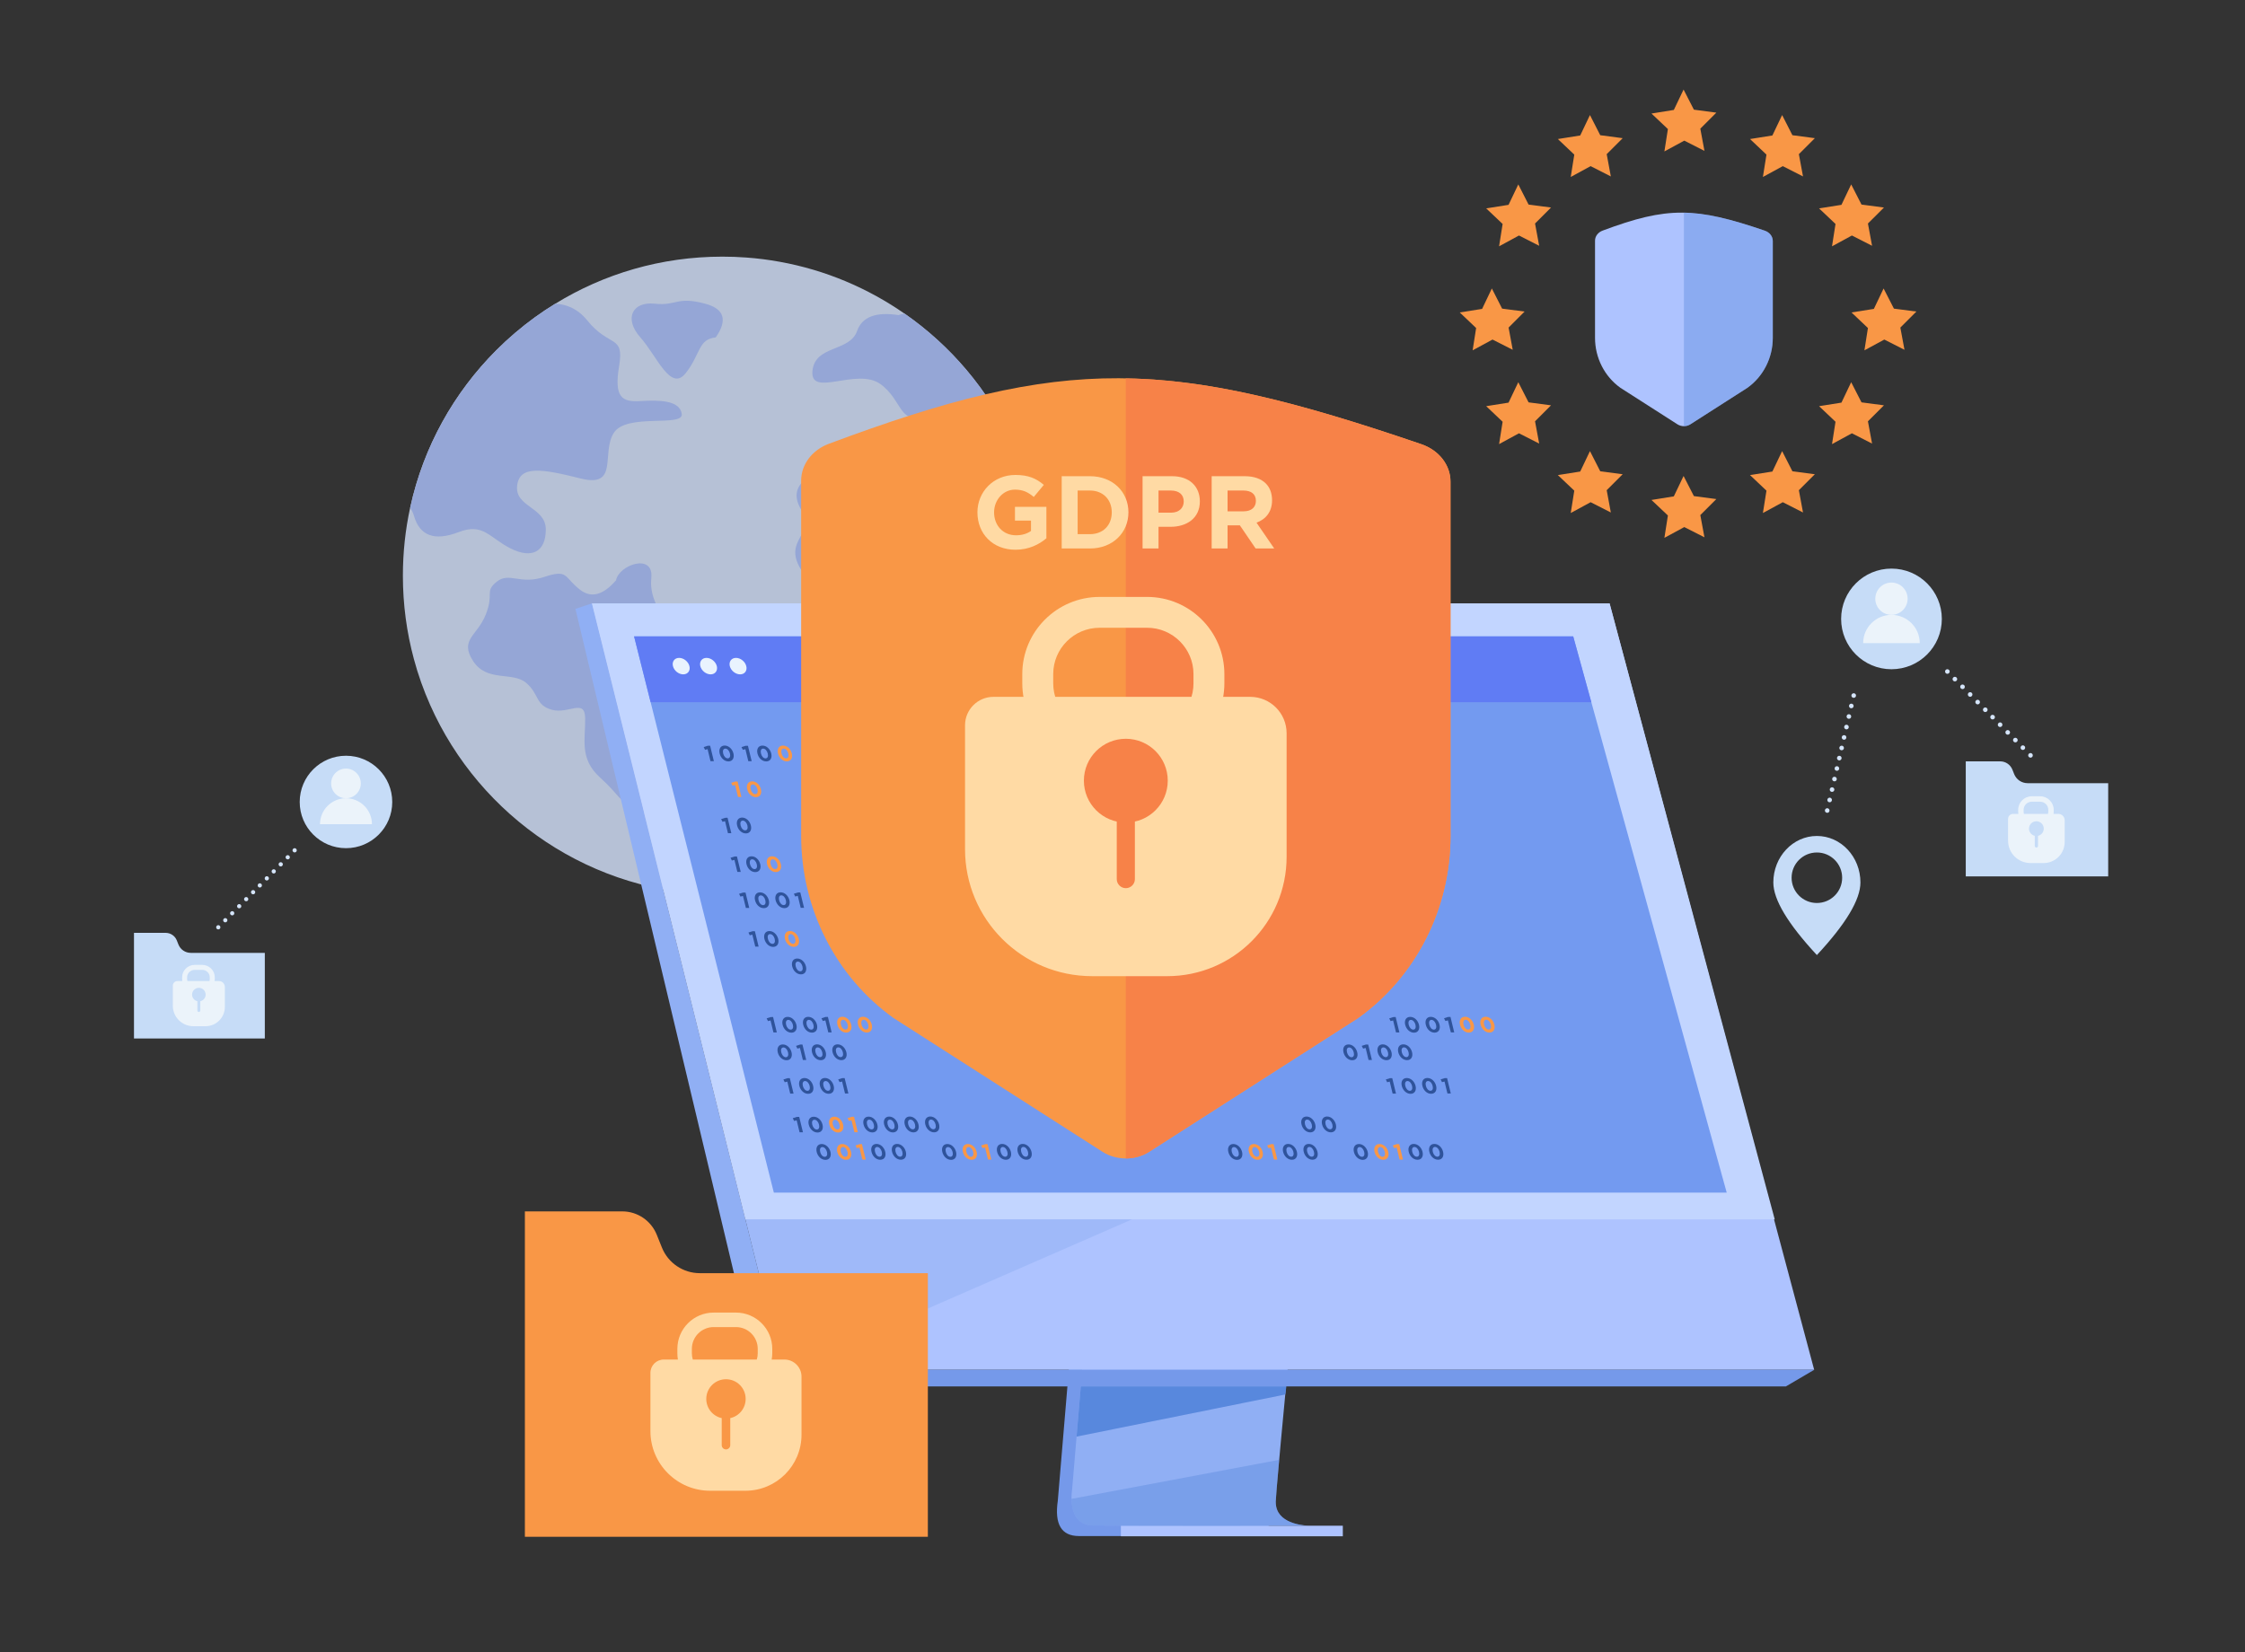 <svg version="1.2" baseProfile="tiny-ps" xmlns="http://www.w3.org/2000/svg" viewBox="0 0 500 368" width="500" height="368">
	<rect x="0" y="0" width="500" height="368" fill="#333333" stroke="none"/>
	<title>11121-ai</title>
	<style>
		tspan { white-space:pre }
		.shp0 { fill: #d7e5ff } 
		.shp1 { fill: #aec3ff } 
		.shp2 { fill: #7599ea } 
		.shp3 { fill: #90aff4 } 
		.shp4 { fill: #5888dd } 
		.shp5 { opacity: 0.4;fill: #5888dd } 
		.shp6 { fill: #c2d5ff } 
		.shp7 { fill: #739af0 } 
		.shp8 { fill: #607cf4 } 
		.shp9 { fill: #e9f3fe } 
		.shp10 { opacity: 0.502;fill: #90aff4 } 
		.shp11 { fill: #f99746 } 
		.shp12 { fill: #f78248 } 
		.shp13 { fill: #ffdaa4 } 
		.shp14 { fill: #d5e5fb } 
		.shp15 { fill: #c6dcf7 } 
		.shp16 { fill: #ebf3fa } 
		.shp17 { fill: #2f539b } 
	</style>
	<g id="‘лой_1">
		<g id="&lt;Group&gt;">
			<g id="&lt;Group&gt;" style="opacity: 0.8">
				<path id="&lt;Path&gt;" class="shp0" d="M232.02 128.25C232.02 132.62 231.62 136.9 230.87 141.05C229.05 151.03 225.15 160.27 219.64 168.33C206.83 187.05 185.28 199.33 160.87 199.33C131.83 199.33 106.86 181.95 95.8 157.03C94.34 153.74 93.12 150.33 92.18 146.81C90.58 140.89 89.73 134.67 89.73 128.25C89.73 123.06 90.28 118 91.34 113.12C91.35 113.07 91.36 113.01 91.38 112.96C94.33 99.48 101.11 87.45 110.52 78.03C113.19 75.36 116.08 72.89 119.14 70.67C120.61 69.61 122.12 68.6 123.66 67.66C134.48 61 147.23 57.17 160.87 57.17C162.68 57.17 164.47 57.23 166.25 57.37C168.75 57.55 171.22 57.87 173.64 58.31C183.85 60.15 193.29 64.18 201.48 69.88L201.49 69.88C206.59 73.43 211.21 77.63 215.21 82.36C217.32 84.85 219.25 87.48 221 90.24C222.09 91.96 223.11 93.73 224.06 95.54C226.32 99.9 228.15 104.53 229.48 109.36C231.13 115.38 232.02 121.71 232.02 128.25Z" />
				<g id="&lt;Group&gt;">
					<path id="&lt;Path&gt;" class="shp1" d="M136.7 96.43C133.86 100.92 137.89 108.72 129.37 106.6C120.85 104.47 115.65 103.52 115.17 108.25C114.7 112.98 121.56 112.98 121.56 117.94C121.56 122.91 118.48 124.55 113.75 122.19C109.02 119.83 107.66 116.4 102.16 118.53C96.66 120.66 93.47 119.24 92.22 114.99C92 114.24 91.7 113.63 91.34 113.12C91.35 113.07 91.36 113.01 91.38 112.96C94.33 99.48 101.11 87.45 110.52 78.03C113.19 75.36 116.08 72.89 119.14 70.67C120.61 69.61 122.12 68.6 123.66 67.66C125.88 67.74 128.53 68.58 130.79 71.37C135.76 77.52 139.07 74.45 137.89 81.54C136.7 88.63 138.6 89.58 142.62 89.34C146.64 89.1 151.37 89.1 151.84 92.18C152.32 95.25 139.54 91.94 136.7 96.43Z" />
					<path id="&lt;Path&gt;" class="shp1" d="M137.2 129.26C134.34 132.58 131.67 133.29 129.2 131.38C125.5 128.52 126.62 126.72 121.2 128.52C115.78 130.32 113.4 127.34 110.62 129.59C107.85 131.85 110.1 132.13 108.18 136.92C106.26 141.7 102.29 142.47 105.36 147.24C108.43 152.01 114.13 149.56 117.14 152.08C120.15 154.61 119.17 157.08 122.92 158.11C126.67 159.14 130.26 155.48 130.33 160.01C130.41 164.54 128.96 168.97 133.62 173.18C138.29 177.39 137.42 178.34 142.21 180.39C147.01 182.45 152.75 180.6 152.02 177.71C151.29 174.83 145.11 174.25 144.98 171C144.86 167.75 148.15 168.02 146.83 163.84C145.51 159.65 149.2 157.4 147.95 154.7C146.71 151.99 139.62 151.07 140.45 148.34C141.27 145.62 147.68 147.93 148.03 142.17C148.38 136.41 144.49 134.36 145.06 128.74C145.64 123.12 137.85 125.81 137.2 129.26Z" />
					<path id="&lt;Path&gt;" class="shp1" d="M232.02 128.25C232.02 132.62 231.62 136.9 230.87 141.05C229.05 151.03 225.15 160.27 219.64 168.33C217.76 168.94 215.84 168.93 213.95 168.17C205.08 164.63 211.64 155.05 215.19 150.27C218.74 145.48 209.69 147.61 203.12 143.17C196.56 138.74 203.83 126.86 197.09 128.81C190.35 130.76 182.19 133.25 178.28 126.69C174.38 120.13 181.83 119.06 178.46 113.57C175.09 108.07 180.41 104.88 187.15 104.35C193.9 103.82 193.01 99.03 201.35 98.32C209.69 97.61 209.51 108.25 218.74 107.54C224.89 107.07 227.83 107.54 227.55 108.96C228.21 108.94 228.86 109.08 229.48 109.36C231.13 115.38 232.02 121.71 232.02 128.25Z" />
					<path id="&lt;Path&gt;" class="shp1" d="M224.06 95.54C216.38 99.27 213.3 89.13 206.74 92.18C200.13 95.25 201.29 89.34 196.09 85.56C190.88 81.78 180.47 88.63 180.94 82.72C181.42 76.81 189.22 78.46 190.88 73.74C191.99 70.59 195.06 69.41 200.11 70.19C200.54 70.03 201 69.92 201.48 69.88C201.48 69.88 201.49 69.88 201.49 69.88C206.59 73.43 211.21 77.63 215.21 82.36C217.32 84.85 219.25 87.48 221 90.24C222.09 91.96 223.11 93.73 224.06 95.54Z" />
					<path id="&lt;Path&gt;" class="shp1" d="M159.41 75.16C162.1 71.29 161.31 68.79 157.05 67.65C150.66 65.94 150.78 68.18 145.81 67.65C140.84 67.12 138.89 70.96 142.62 75.16C146.34 79.35 149.36 87.4 152.73 83.11C156.1 78.82 155.45 75.57 159.41 75.16Z" />
				</g>
			</g>
			<g id="&lt;Group&gt;">
				<path id="&lt;Path&gt;" class="shp2" d="M246.48 204.85L235.59 334.31C234.83 339.54 236.39 342.16 240.29 342.17C246.69 342.18 262.63 342.18 288.1 342.17C283.28 341.08 280.9 339.31 280.96 336.86C281.02 333.97 285.27 289.56 293.69 203.63L246.48 204.85Z" />
				<path id="&lt;Path&gt;" class="shp3" d="M291.69 339.87C289.81 339.88 252.82 339.94 243.46 339.82C239.39 339.77 238.67 336.2 238.64 333.89C238.63 333.15 238.67 332.51 238.76 331.96L239.05 328.59L239.77 320.02L240.41 312.44L241.23 302.71L241.92 294.49L249.66 202.5L296.87 201.28C293.32 237.24 290.29 268.31 287.78 294.49C287.36 298.86 286.96 303.06 286.59 306.97C286.47 308.22 286.36 309.45 286.25 310.64C285.9 314.35 285.58 317.76 285.3 320.78C285.15 322.36 285.02 323.84 284.9 325.19C284.42 330.49 284.14 333.87 284.13 334.51C284.13 334.89 284.16 335.23 284.22 335.56C285 339.68 290.99 339.87 291.69 339.87Z" />
				<path id="&lt;Path&gt;" class="shp1" d="M131.83 134.41L158.38 240.93L162.01 255.52L174.37 305.14L404.05 305.14L358.48 134.41L131.83 134.41Z" />
				<path id="&lt;Path&gt;" class="shp3" d="M131.83 134.41L128.16 135.63L169.48 308.84L174.37 305.14L131.83 134.41Z" />
				<path id="&lt;Path&gt;" class="shp2" d="M169.48 308.84L397.75 308.84L404.05 305.14L174.37 305.14L169.48 308.84Z" />
				<path id="&lt;Path&gt;" class="shp1" d="M249.64 342.22L299.07 342.22L299.07 339.87L249.64 339.87L249.64 342.22Z" />
				<path id="&lt;Path&gt;" class="shp4" d="M286.5 308.84L286.25 310.64L239.77 320.02L240.41 312.44L240.71 308.84L286.5 308.84Z" />
				<path id="&lt;Path&gt;" class="shp5" d="M291.69 339.87C289.81 339.88 252.82 339.94 243.46 339.82C239.39 339.77 238.67 336.2 238.64 333.89L284.9 325.19C284.42 330.49 284.14 333.87 284.13 334.51C284.13 334.89 284.16 335.23 284.22 335.56C285 339.68 290.99 339.87 291.69 339.87Z" />
				<path id="&lt;Path&gt;" class="shp6" d="M131.83 134.41L358.48 134.41L395.26 271.62L166.02 271.62L131.83 134.41Z" />
				<path id="&lt;Path&gt;" class="shp7" d="M384.57 265.67L172.35 265.67L164.77 235.49L161.84 223.81L160.64 219.05L152.85 188.03L152.44 186.42L148.32 170.02L146.48 162.68L144.91 156.43L141.22 141.76L350.38 141.76L354.42 156.43L356.15 162.68L358.17 170.02L371.51 218.35L371.51 218.35L372.64 222.45L373.17 224.35L382.37 257.72L384.57 265.67Z" />
				<path id="&lt;Path&gt;" class="shp8" d="M354.42 156.43L144.91 156.43L141.22 141.76L350.38 141.76L354.42 156.43Z" />
				<g id="&lt;Group&gt;">
					<path id="&lt;Path&gt;" class="shp9" d="M149.88 148.39C149.62 147.37 150.24 146.55 151.25 146.55C152.27 146.55 153.29 147.37 153.55 148.39C153.8 149.4 153.18 150.22 152.17 150.22C151.15 150.22 150.13 149.4 149.88 148.39Z" />
					<path id="&lt;Path&gt;" class="shp9" d="M155.97 148.39C155.72 147.37 156.34 146.55 157.35 146.55C158.37 146.55 159.39 147.37 159.65 148.39C159.9 149.4 159.28 150.22 158.27 150.22C157.25 150.22 156.23 149.4 155.97 148.39Z" />
					<path id="&lt;Path&gt;" class="shp9" d="M162.54 148.39C162.29 147.37 162.91 146.55 163.92 146.55C164.93 146.55 165.96 147.37 166.21 148.39C166.47 149.4 165.85 150.22 164.84 150.22C163.82 150.22 162.79 149.4 162.54 148.39Z" />
				</g>
				<path id="&lt;Path&gt;" class="shp10" d="M252.13 271.62L174.45 305.54L166.02 271.62L252.13 271.62Z" />
			</g>
			<g id="&lt;Group&gt;">
				<g id="&lt;Group&gt;">
					<path id="&lt;Path&gt;" class="shp11" d="M184.59 98.86C180.84 100.26 178.43 103.5 178.43 107.06L178.43 186.2C178.43 202.39 186.12 217.55 199.01 226.78L245.54 256.57C248.63 258.55 252.84 258.55 255.94 256.57L302.47 226.78C315.36 217.55 323.05 202.39 323.05 186.2L323.05 107.27C323.05 103.6 320.49 100.3 316.59 98.96C260.07 79.63 237.41 79.11 184.59 98.86Z" />
					<path id="&lt;Path&gt;" class="shp12" d="M316.59 98.96C289.08 89.55 269.59 84.61 250.74 84.29L250.74 258.06C252.57 258.06 254.38 257.56 255.94 256.57L302.47 226.78C315.36 217.55 323.05 202.39 323.05 186.2L323.05 107.27C323.05 103.6 320.49 100.3 316.59 98.96Z" />
				</g>
				<g id="&lt;Group&gt;">
					<g id="&lt;Group&gt;">
						<path id="&lt;Compound Path&gt;" fill-rule="evenodd" class="shp13" d="M255.48 169.42L244.9 169.42C235.41 169.42 227.68 161.7 227.68 152.22L227.68 150.16C227.68 140.68 235.41 132.97 244.9 132.97L255.48 132.97C264.97 132.97 272.69 140.68 272.69 150.16L272.69 152.22C272.69 161.7 264.97 169.42 255.48 169.42ZM244.9 139.84C239.2 139.84 234.57 144.47 234.57 150.16L234.57 152.22C234.57 157.91 239.2 162.54 244.9 162.54L255.48 162.54C261.18 162.54 265.81 157.91 265.81 152.22L265.81 150.16C265.81 144.47 261.18 139.84 255.48 139.84L244.9 139.84Z" />
					</g>
					<path id="&lt;Path&gt;" class="shp13" d="M259.96 217.45L243.24 217.45C227.6 217.45 214.93 204.79 214.93 189.16L214.93 161.56C214.93 158.07 217.76 155.23 221.26 155.23L278.44 155.23C282.92 155.23 286.55 158.86 286.55 163.34L286.55 190.87C286.55 205.55 274.65 217.45 259.96 217.45Z" />
					<g id="&lt;Group&gt;">
						<path id="&lt;Path&gt;" class="shp12" d="M260.08 173.9C260.08 179.06 255.9 183.23 250.74 183.23C245.58 183.23 241.4 179.06 241.4 173.9C241.4 168.75 245.58 164.57 250.74 164.57C255.9 164.57 260.08 168.75 260.08 173.9Z" />
						<path id="&lt;Path&gt;" class="shp12" d="M250.74 178.26C251.85 178.26 252.76 179.17 252.76 180.28L252.76 195.83C252.76 196.94 251.85 197.85 250.74 197.85C249.63 197.85 248.72 196.94 248.72 195.83L248.72 180.28C248.72 179.17 249.63 178.26 250.74 178.26Z" />
					</g>
				</g>
				<g id="&lt;Group&gt;">
					<path id="&lt;Compound Path&gt;" class="shp13" d="M217.69 114.13C217.69 109.55 221.26 105.8 226.14 105.8C229.04 105.8 230.79 106.58 232.48 108.01L230.24 110.7C229 109.67 227.89 109.07 226.03 109.07C223.45 109.07 221.4 111.35 221.4 114.13C221.4 117.08 223.42 119.24 226.28 119.24C227.57 119.24 228.72 118.92 229.62 118.27L229.62 115.97L226.05 115.97L226.05 112.91L233.05 112.91L233.05 119.91C231.39 121.31 229.11 122.46 226.16 122.46C221.14 122.46 217.69 118.94 217.69 114.13Z" />
					<path id="&lt;Compound Path&gt;" fill-rule="evenodd" class="shp13" d="M236.46 106.08L242.75 106.08C247.82 106.08 251.32 109.55 251.32 114.13C251.32 118.66 247.82 122.18 242.75 122.18L236.46 122.18L236.46 106.08ZM242.75 118.99C245.65 118.99 247.61 117.03 247.61 114.13C247.61 111.28 245.65 109.27 242.75 109.27L240.01 109.27L240.01 118.99L242.75 118.99Z" />
					<path id="&lt;Compound Path&gt;" fill-rule="evenodd" class="shp13" d="M254.47 106.08L261.06 106.08C264.9 106.08 267.23 108.35 267.23 111.69C267.23 115.42 264.33 117.35 260.71 117.35L258.02 117.35L258.02 122.18L254.47 122.18L254.47 106.08ZM260.83 114.2C262.6 114.2 263.64 113.14 263.64 111.71C263.64 110.13 262.53 109.27 260.76 109.27L258.02 109.27L258.02 114.2L260.83 114.2Z" />
					<path id="&lt;Compound Path&gt;" fill-rule="evenodd" class="shp13" d="M269.86 106.08L277.23 106.08C279.28 106.08 280.87 106.65 281.93 107.71C282.82 108.61 283.31 109.87 283.31 111.44C283.31 114.04 281.9 115.67 279.85 116.43L283.79 122.18L279.65 122.18L276.14 117.03L273.4 117.03L273.4 122.18L269.86 122.18L269.86 106.08ZM277 113.9C278.72 113.9 279.71 112.98 279.71 111.58C279.71 110.06 278.66 109.27 276.93 109.27L273.4 109.27L273.4 113.9L277 113.9Z" />
				</g>
			</g>
			<g id="&lt;Group&gt;">
				<g id="&lt;Group&gt;">
					<path id="&lt;Path&gt;" class="shp1" d="M356.93 51.37C355.91 51.75 355.24 52.63 355.24 53.61L355.24 75.27C355.24 79.7 357.35 83.85 360.88 86.38L373.61 94.53C374.46 95.07 375.61 95.07 376.46 94.53L389.19 86.38C392.72 83.85 394.83 79.7 394.83 75.27L394.83 53.67C394.83 52.66 394.12 51.76 393.06 51.39C377.59 46.1 371.39 45.96 356.93 51.37Z" />
					<path id="&lt;Path&gt;" class="shp5" d="M393.06 51.39C385.53 48.82 380.19 47.47 375.04 47.38L375.04 94.94C375.54 94.94 376.03 94.8 376.46 94.53L389.19 86.38C392.72 83.85 394.83 79.7 394.83 75.27L394.83 53.67C394.83 52.66 394.12 51.76 393.06 51.39Z" />
				</g>
				<g id="&lt;Group&gt;">
					<path id="&lt;Path&gt;" class="shp11" d="M377.26 24.43L382.26 25.09L378.69 28.66L379.61 33.61L375.12 31.33L370.69 33.73L371.47 28.75L367.81 25.29L372.79 24.49L374.96 19.95L377.26 24.43Z" />
					<path id="&lt;Path&gt;" class="shp11" d="M377.26 110.51L382.26 111.17L378.69 114.74L379.61 119.69L375.12 117.41L370.69 119.81L371.47 114.83L367.81 111.37L372.79 110.57L374.96 106.03L377.26 110.51Z" />
					<path id="&lt;Path&gt;" class="shp11" d="M340.44 45.57L345.44 46.23L341.88 49.79L342.8 54.75L338.3 52.46L333.87 54.87L334.66 49.89L331 46.42L335.98 45.63L338.15 41.08L340.44 45.57Z" />
					<path id="&lt;Path&gt;" class="shp11" d="M414.59 45.57L419.59 46.23L416.02 49.79L416.94 54.75L412.45 52.46L408.02 54.87L408.8 49.89L405.14 46.42L410.12 45.63L412.29 41.08L414.59 45.57Z" />
					<path id="&lt;Path&gt;" class="shp11" d="M340.44 89.63L345.44 90.29L341.88 93.85L342.8 98.81L338.3 96.52L333.87 98.93L334.66 93.95L331 90.48L335.98 89.69L338.15 85.14L340.44 89.63Z" />
					<path id="&lt;Path&gt;" class="shp11" d="M414.59 89.63L419.59 90.29L416.02 93.85L416.94 98.81L412.45 96.52L408.02 98.93L408.8 93.95L405.14 90.48L410.12 89.69L412.29 85.14L414.59 89.63Z" />
					<path id="&lt;Path&gt;" class="shp11" d="M356.4 30.12L361.4 30.78L357.84 34.34L358.76 39.3L354.26 37.01L349.83 39.42L350.62 34.44L346.96 30.97L351.94 30.18L354.11 25.63L356.4 30.12Z" />
					<path id="&lt;Path&gt;" class="shp11" d="M399.2 30.12L404.2 30.78L400.64 34.34L401.56 39.3L397.06 37.01L392.63 39.42L393.42 34.44L389.76 30.97L394.74 30.18L396.91 25.63L399.2 30.12Z" />
					<path id="&lt;Path&gt;" class="shp11" d="M356.4 104.98L361.4 105.64L357.84 109.2L358.76 114.16L354.26 111.87L349.83 114.28L350.62 109.3L346.96 105.83L351.94 105.04L354.11 100.49L356.4 104.98Z" />
					<path id="&lt;Path&gt;" class="shp11" d="M399.2 104.98L404.2 105.64L400.64 109.2L401.56 114.16L397.06 111.87L392.63 114.28L393.42 109.3L389.76 105.83L394.74 105.04L396.91 100.49L399.2 104.98Z" />
					<path id="&lt;Path&gt;" class="shp11" d="M334.55 68.75L339.55 69.4L335.99 72.97L336.91 77.92L332.41 75.64L327.98 78.04L328.76 73.07L325.11 69.6L330.09 68.81L332.26 64.26L334.55 68.75Z" />
					<path id="&lt;Path&gt;" class="shp11" d="M421.81 68.75L426.81 69.4L423.24 72.97L424.16 77.92L419.67 75.64L415.24 78.04L416.02 73.07L412.36 69.6L417.34 68.81L419.51 64.26L421.81 68.75Z" />
				</g>
			</g>
			<g id="&lt;Group&gt;">
				<g id="&lt;Group&gt;">
					<g id="&lt;Group&gt;">
						<g id="&lt;Group&gt;">
							<g id="&lt;Group&gt;">
								<path id="&lt;Path&gt;" class="shp14" d="M65.95 189.08C66.14 189.26 66.14 189.56 65.96 189.75C65.77 189.93 65.47 189.93 65.29 189.75C65.1 189.56 65.1 189.27 65.29 189.08C65.47 188.9 65.77 188.89 65.95 189.08Z" />
								<path id="&lt;Path&gt;" class="shp14" d="M64.41 190.63C64.6 190.81 64.6 191.11 64.42 191.3C64.23 191.48 63.94 191.48 63.75 191.3C63.56 191.12 63.56 190.82 63.75 190.63C63.93 190.45 64.23 190.45 64.41 190.63Z" />
								<path id="&lt;Path&gt;" class="shp14" d="M62.19 192.2C62.37 192.02 62.67 192.02 62.86 192.2C63.04 192.38 63.04 192.68 62.86 192.87C62.68 193.05 62.38 193.06 62.19 192.87C62.01 192.69 62 192.39 62.19 192.2Z" />
							</g>
							<g id="&lt;Group&gt;">
								<path id="&lt;Path&gt;" class="shp14" d="M61.3 193.77C61.48 193.96 61.48 194.26 61.3 194.44C61.12 194.63 60.82 194.63 60.63 194.44C60.45 194.26 60.45 193.96 60.63 193.78C60.81 193.59 61.11 193.59 61.3 193.77Z" />
								<path id="&lt;Path&gt;" class="shp14" d="M59.76 195.33C59.94 195.51 59.94 195.81 59.76 195.99C59.58 196.18 59.28 196.18 59.09 196C58.91 195.81 58.91 195.51 59.09 195.33C59.27 195.14 59.57 195.14 59.76 195.33Z" />
								<path id="&lt;Path&gt;" class="shp14" d="M57.53 196.9C57.71 196.72 58.01 196.71 58.2 196.9C58.38 197.08 58.39 197.38 58.2 197.57C58.02 197.75 57.72 197.75 57.53 197.57C57.35 197.39 57.35 197.09 57.53 196.9Z" />
							</g>
						</g>
						<g id="&lt;Group&gt;">
							<g id="&lt;Group&gt;">
								<path id="&lt;Path&gt;" class="shp14" d="M56.7 198.41C56.89 198.59 56.89 198.89 56.71 199.08C56.52 199.26 56.22 199.26 56.04 199.08C55.85 198.89 55.85 198.6 56.03 198.41C56.22 198.23 56.52 198.22 56.7 198.41Z" />
								<path id="&lt;Path&gt;" class="shp14" d="M55.16 199.96C55.35 200.14 55.35 200.44 55.17 200.63C54.98 200.81 54.68 200.81 54.5 200.63C54.31 200.45 54.31 200.15 54.5 199.96C54.68 199.78 54.98 199.78 55.16 199.96Z" />
								<path id="&lt;Path&gt;" class="shp14" d="M52.94 201.53C53.12 201.35 53.42 201.35 53.6 201.53C53.79 201.72 53.79 202.01 53.61 202.2C53.42 202.38 53.13 202.39 52.94 202.2C52.75 202.02 52.75 201.72 52.94 201.53Z" />
							</g>
							<g id="&lt;Group&gt;">
								<path id="&lt;Path&gt;" class="shp14" d="M52.05 203.1C52.23 203.29 52.23 203.59 52.05 203.77C51.87 203.96 51.57 203.96 51.38 203.77C51.2 203.59 51.19 203.29 51.38 203.11C51.56 202.92 51.86 202.92 52.05 203.1Z" />
								<path id="&lt;Path&gt;" class="shp14" d="M50.51 204.66C50.69 204.84 50.69 205.14 50.51 205.32C50.33 205.51 50.03 205.51 49.84 205.33C49.66 205.14 49.66 204.84 49.84 204.66C50.02 204.47 50.32 204.47 50.51 204.66Z" />
								<path id="&lt;Path&gt;" class="shp14" d="M48.28 206.23C48.46 206.05 48.76 206.04 48.95 206.23C49.13 206.41 49.13 206.71 48.95 206.9C48.77 207.08 48.47 207.08 48.28 206.9C48.1 206.72 48.1 206.42 48.28 206.23Z" />
							</g>
						</g>
					</g>
				</g>
				<g id="&lt;Group&gt;">
					<g id="&lt;Group&gt;">
						<path id="&lt;Path&gt;" class="shp15" d="M66.75 178.65C66.75 172.96 71.37 168.35 77.06 168.35C82.75 168.35 87.36 172.96 87.36 178.65C87.36 184.33 82.75 188.94 77.06 188.94C71.37 188.94 66.75 184.33 66.75 178.65Z" />
					</g>
					<g id="&lt;Group&gt;">
						<path id="&lt;Path&gt;" class="shp16" d="M73.75 174.52C73.75 172.69 75.23 171.21 77.06 171.21C78.88 171.21 80.36 172.69 80.36 174.52C80.36 176.34 78.88 177.82 77.06 177.82C75.23 177.82 73.75 176.34 73.75 174.52Z" />
						<path id="&lt;Path&gt;" class="shp16" d="M77.06 177.82C73.86 177.82 71.27 180.41 71.27 183.6L82.84 183.6C82.84 180.41 80.25 177.82 77.06 177.82Z" />
					</g>
				</g>
				<g id="&lt;Group&gt;">
					<path id="&lt;Path&gt;" class="shp15" d="M39.75 210.42L39.37 209.47C38.96 208.46 37.98 207.8 36.88 207.8L29.84 207.8L29.84 212.26L29.84 231.33L58.98 231.33L58.98 212.26L42.49 212.26C41.28 212.26 40.2 211.53 39.75 210.42Z" />
					<g id="&lt;Group&gt;">
						<path id="&lt;Compound Path&gt;" fill-rule="evenodd" class="shp16" d="M50.08 219.85L50.08 224.3C50.08 226.68 48.15 228.6 45.78 228.6L43.07 228.6C40.54 228.6 38.49 226.55 38.49 224.03L38.49 219.56C38.49 219 38.95 218.54 39.52 218.54L40.6 218.54C40.57 218.38 40.56 218.22 40.56 218.05L40.56 217.72C40.56 216.19 41.81 214.94 43.34 214.94L45.05 214.94C46.59 214.94 47.84 216.19 47.84 217.72L47.84 218.05C47.84 218.22 47.82 218.38 47.79 218.54L48.77 218.54C49.49 218.54 50.08 219.13 50.08 219.85ZM45.8 221.56C45.8 220.72 45.12 220.05 44.29 220.05C43.45 220.05 42.78 220.72 42.78 221.56C42.78 222.28 43.28 222.88 43.96 223.03L43.96 225.1C43.96 225.28 44.11 225.43 44.29 225.43C44.47 225.43 44.61 225.28 44.61 225.1L44.61 223.03C45.29 222.88 45.8 222.28 45.8 221.56ZM46.72 217.72C46.72 216.8 45.97 216.05 45.05 216.05L43.34 216.05C42.42 216.05 41.67 216.8 41.67 217.72L41.67 218.05C41.67 218.22 41.7 218.38 41.74 218.54L46.65 218.54C46.7 218.38 46.72 218.22 46.72 218.05L46.72 217.72Z" />
					</g>
				</g>
			</g>
			<g id="&lt;Group&gt;">
				<g id="&lt;Group&gt;">
					<path id="&lt;Path&gt;" class="shp11" d="M147.43 277.93L146.26 275.02C144.99 271.9 141.96 269.85 138.6 269.85L116.9 269.85L116.9 283.61L116.9 342.34L206.65 342.34L206.65 283.61L155.86 283.61C152.16 283.61 148.82 281.36 147.43 277.93Z" />
				</g>
				<g id="&lt;Group&gt;">
					<path id="&lt;Compound Path&gt;" fill-rule="evenodd" class="shp13" d="M178.51 306.66L178.51 319.59C178.51 326.49 172.92 332.08 166.01 332.08L158.16 332.08C150.82 332.08 144.86 326.13 144.86 318.79L144.86 305.83C144.86 304.18 146.19 302.85 147.84 302.85L150.98 302.85C150.9 302.39 150.86 301.92 150.86 301.44L150.86 300.47C150.86 296.02 154.48 292.39 158.94 292.39L163.91 292.39C168.37 292.39 172 296.02 172 300.47L172 301.44C172 301.92 171.95 302.39 171.87 302.85L174.7 302.85C176.8 302.85 178.51 304.56 178.51 306.66ZM166.07 311.62C166.07 309.2 164.11 307.24 161.69 307.24C159.26 307.24 157.3 309.2 157.3 311.62C157.3 313.72 158.77 315.47 160.74 315.9L160.74 321.92C160.74 322.44 161.16 322.87 161.69 322.87C162.21 322.87 162.64 322.44 162.64 321.92L162.64 315.9C164.6 315.47 166.07 313.72 166.07 311.62ZM168.76 300.47C168.76 297.8 166.59 295.62 163.91 295.62L158.94 295.62C156.26 295.62 154.09 297.8 154.09 300.47L154.09 301.44C154.09 301.93 154.16 302.4 154.3 302.85L168.55 302.85C168.69 302.4 168.76 301.93 168.76 301.44L168.76 300.47Z" />
				</g>
			</g>
			<g id="&lt;Group&gt;">
				<g id="&lt;Group&gt;">
					<g id="&lt;Group&gt;">
						<g id="&lt;Group&gt;">
							<g id="&lt;Group&gt;">
								<g id="&lt;Group&gt;">
									<path id="&lt;Path&gt;" class="shp14" d="M433.35 149.22C433.15 149.42 433.15 149.75 433.35 149.95C433.55 150.15 433.87 150.15 434.07 149.95C434.28 149.75 434.28 149.43 434.08 149.23C433.88 149.03 433.55 149.02 433.35 149.22Z" />
									<path id="&lt;Path&gt;" class="shp14" d="M435.03 150.91C434.82 151.11 434.82 151.44 435.02 151.64C435.22 151.84 435.55 151.84 435.75 151.64C435.95 151.44 435.95 151.12 435.75 150.92C435.55 150.72 435.23 150.71 435.03 150.91Z" />
									<path id="&lt;Path&gt;" class="shp14" d="M437.45 152.63C437.25 152.43 436.92 152.43 436.72 152.63C436.52 152.83 436.52 153.15 436.72 153.35C436.92 153.55 437.24 153.56 437.45 153.36C437.65 153.16 437.65 152.83 437.45 152.63Z" />
								</g>
								<g id="&lt;Group&gt;">
									<path id="&lt;Path&gt;" class="shp14" d="M438.42 154.34C438.22 154.54 438.22 154.86 438.42 155.06C438.62 155.27 438.94 155.27 439.14 155.07C439.35 154.87 439.35 154.54 439.15 154.34C438.95 154.14 438.62 154.14 438.42 154.34Z" />
									<path id="&lt;Path&gt;" class="shp14" d="M440.1 156.03C439.89 156.23 439.89 156.55 440.09 156.75C440.29 156.96 440.62 156.96 440.82 156.76C441.02 156.56 441.02 156.23 440.82 156.03C440.62 155.83 440.3 155.83 440.1 156.03Z" />
									<path id="&lt;Path&gt;" class="shp14" d="M442.52 157.74C442.32 157.54 441.99 157.54 441.79 157.74C441.59 157.94 441.59 158.26 441.79 158.47C441.99 158.67 442.31 158.67 442.52 158.47C442.72 158.27 442.72 157.94 442.52 157.74Z" />
								</g>
							</g>
							<g id="&lt;Group&gt;">
								<g id="&lt;Group&gt;">
									<path id="&lt;Path&gt;" class="shp14" d="M443.42 159.38C443.22 159.58 443.22 159.91 443.42 160.11C443.62 160.31 443.94 160.31 444.15 160.11C444.35 159.91 444.35 159.59 444.15 159.39C443.95 159.18 443.62 159.18 443.42 159.38Z" />
									<path id="&lt;Path&gt;" class="shp14" d="M445.1 161.07C444.9 161.27 444.89 161.6 445.09 161.8C445.29 162 445.62 162 445.82 161.8C446.02 161.6 446.02 161.28 445.82 161.07C445.62 160.87 445.3 160.87 445.1 161.07Z" />
									<path id="&lt;Path&gt;" class="shp14" d="M447.52 162.79C447.32 162.58 447 162.58 446.79 162.78C446.59 162.98 446.59 163.31 446.79 163.51C446.99 163.71 447.32 163.71 447.52 163.51C447.72 163.31 447.72 162.99 447.52 162.79Z" />
								</g>
								<g id="&lt;Group&gt;">
									<path id="&lt;Path&gt;" class="shp14" d="M448.49 164.49C448.29 164.69 448.29 165.02 448.49 165.22C448.69 165.42 449.01 165.42 449.22 165.22C449.42 165.03 449.42 164.7 449.22 164.5C449.02 164.3 448.69 164.3 448.49 164.49Z" />
									<path id="&lt;Path&gt;" class="shp14" d="M450.17 166.18C449.97 166.38 449.96 166.71 450.16 166.91C450.36 167.11 450.69 167.11 450.89 166.91C451.09 166.71 451.09 166.39 450.89 166.19C450.69 165.99 450.37 165.98 450.17 166.18Z" />
									<path id="&lt;Path&gt;" class="shp14" d="M452.59 167.9C452.39 167.7 452.07 167.7 451.86 167.9C451.66 168.1 451.66 168.42 451.86 168.62C452.06 168.82 452.39 168.83 452.59 168.63C452.79 168.43 452.79 168.1 452.59 167.9Z" />
								</g>
							</g>
						</g>
					</g>
					<g id="&lt;Group&gt;">
						<g id="&lt;Group&gt;">
							<g id="&lt;Group&gt;">
								<g id="&lt;Group&gt;">
									<path id="&lt;Path&gt;" class="shp14" d="M412.97 154.44C412.69 154.38 412.42 154.55 412.35 154.83C412.29 155.1 412.46 155.38 412.74 155.44C413.02 155.5 413.29 155.33 413.35 155.06C413.42 154.78 413.25 154.5 412.97 154.44Z" />
									<path id="&lt;Path&gt;" class="shp14" d="M412.44 156.76C412.16 156.69 411.88 156.87 411.82 157.14C411.75 157.42 411.93 157.7 412.2 157.76C412.48 157.82 412.76 157.65 412.82 157.37C412.88 157.1 412.71 156.82 412.44 156.76Z" />
									<path id="&lt;Path&gt;" class="shp14" d="M412.28 159.72C412.34 159.44 412.17 159.17 411.89 159.11C411.62 159.04 411.34 159.21 411.28 159.49C411.21 159.77 411.39 160.04 411.66 160.11C411.94 160.17 412.22 160 412.28 159.72Z" />
								</g>
								<g id="&lt;Group&gt;">
									<path id="&lt;Path&gt;" class="shp14" d="M411.35 161.45C411.08 161.39 410.8 161.56 410.74 161.84C410.67 162.12 410.85 162.39 411.12 162.46C411.4 162.52 411.68 162.35 411.74 162.07C411.8 161.79 411.63 161.52 411.35 161.45Z" />
									<path id="&lt;Path&gt;" class="shp14" d="M410.82 163.77C410.54 163.71 410.27 163.88 410.2 164.16C410.14 164.43 410.31 164.71 410.59 164.77C410.87 164.84 411.14 164.66 411.2 164.39C411.27 164.11 411.1 163.83 410.82 163.77Z" />
									<path id="&lt;Path&gt;" class="shp14" d="M410.66 166.74C410.73 166.46 410.55 166.18 410.28 166.12C410 166.06 409.73 166.23 409.66 166.5C409.6 166.78 409.77 167.06 410.05 167.12C410.32 167.18 410.6 167.01 410.66 166.74Z" />
								</g>
							</g>
							<g id="&lt;Group&gt;">
								<g id="&lt;Group&gt;">
									<path id="&lt;Path&gt;" class="shp14" d="M409.76 168.37C409.48 168.31 409.21 168.48 409.14 168.76C409.08 169.04 409.25 169.31 409.53 169.38C409.8 169.44 410.08 169.27 410.14 168.99C410.21 168.71 410.04 168.44 409.76 168.37Z" />
									<path id="&lt;Path&gt;" class="shp14" d="M409.22 170.69C408.95 170.63 408.67 170.8 408.61 171.08C408.54 171.35 408.72 171.63 408.99 171.69C409.27 171.76 409.55 171.58 409.61 171.31C409.67 171.03 409.5 170.75 409.22 170.69Z" />
									<path id="&lt;Path&gt;" class="shp14" d="M409.07 173.66C409.13 173.38 408.96 173.1 408.68 173.04C408.41 172.98 408.13 173.15 408.07 173.42C408 173.7 408.18 173.98 408.45 174.04C408.73 174.1 409.01 173.93 409.07 173.66Z" />
								</g>
								<g id="&lt;Group&gt;">
									<path id="&lt;Path&gt;" class="shp14" d="M408.14 175.39C407.87 175.32 407.59 175.5 407.53 175.77C407.46 176.05 407.64 176.33 407.91 176.39C408.19 176.45 408.46 176.28 408.53 176C408.59 175.73 408.42 175.45 408.14 175.39Z" />
									<path id="&lt;Path&gt;" class="shp14" d="M407.61 177.7C407.33 177.64 407.06 177.81 406.99 178.09C406.93 178.37 407.1 178.64 407.38 178.71C407.65 178.77 407.93 178.6 407.99 178.32C408.06 178.04 407.89 177.77 407.61 177.7Z" />
									<path id="&lt;Path&gt;" class="shp14" d="M407.45 180.67C407.52 180.39 407.34 180.12 407.07 180.05C406.79 179.99 406.51 180.16 406.45 180.44C406.39 180.72 406.56 180.99 406.84 181.05C407.11 181.12 407.39 180.95 407.45 180.67Z" />
								</g>
							</g>
						</g>
					</g>
					<g id="&lt;Group&gt;">
						<g id="&lt;Group&gt;">
							<path id="&lt;Path&gt;" class="shp15" d="M432.48 137.87C432.48 131.68 427.46 126.66 421.26 126.66C415.07 126.66 410.05 131.68 410.05 137.87C410.05 144.06 415.07 149.08 421.26 149.08C427.46 149.08 432.48 144.06 432.48 137.87Z" />
						</g>
						<g id="&lt;Group&gt;">
							<path id="&lt;Path&gt;" class="shp16" d="M424.86 133.37C424.86 131.38 423.25 129.77 421.26 129.77C419.27 129.77 417.66 131.38 417.66 133.37C417.66 135.36 419.27 136.97 421.26 136.97C423.25 136.97 424.86 135.36 424.86 133.37Z" />
							<path id="&lt;Path&gt;" class="shp16" d="M421.26 136.97C424.74 136.97 427.56 139.79 427.56 143.26L414.96 143.26C414.96 139.79 417.78 136.97 421.26 136.97Z" />
						</g>
					</g>
					<g id="&lt;Group&gt;">
						<path id="&lt;Path&gt;" class="shp15" d="M448.6 172.46L448.19 171.43C447.74 170.32 446.67 169.6 445.48 169.6L437.81 169.6L437.81 174.46L437.81 195.22L469.53 195.22L469.53 174.46L451.58 174.46C450.27 174.46 449.09 173.67 448.6 172.46Z" />
						<g id="&lt;Group&gt;">
							<path id="&lt;Compound Path&gt;" fill-rule="evenodd" class="shp16" d="M459.84 182.73L459.84 187.57C459.84 190.16 457.75 192.25 455.16 192.25L452.22 192.25C449.46 192.25 447.23 190.02 447.23 187.27L447.23 182.41C447.23 181.8 447.73 181.3 448.35 181.3L449.53 181.3C449.5 181.13 449.48 180.95 449.48 180.77L449.48 180.41C449.48 178.74 450.84 177.38 452.51 177.38L454.37 177.38C456.04 177.38 457.4 178.74 457.4 180.41L457.4 180.77C457.4 180.95 457.39 181.13 457.36 181.3L458.42 181.3C459.21 181.3 459.84 181.94 459.84 182.73ZM455.18 184.59C455.18 183.68 454.45 182.94 453.54 182.94C452.63 182.94 451.89 183.68 451.89 184.59C451.89 185.37 452.45 186.03 453.18 186.19L453.18 188.45C453.18 188.64 453.34 188.8 453.54 188.8C453.74 188.8 453.9 188.64 453.9 188.45L453.9 186.19C454.63 186.03 455.18 185.37 455.18 184.59ZM456.19 180.41C456.19 179.4 455.38 178.59 454.37 178.59L452.51 178.59C451.51 178.59 450.69 179.4 450.69 180.41L450.69 180.77C450.69 180.95 450.72 181.13 450.77 181.3L456.11 181.3C456.16 181.13 456.19 180.95 456.19 180.77L456.19 180.41Z" />
						</g>
					</g>
				</g>
				<path id="&lt;Compound Path&gt;" fill-rule="evenodd" class="shp15" d="M404.65 186.22C410.01 186.22 414.35 190.86 414.35 196.58C414.35 200.4 411.12 205.79 404.65 212.75C398.19 205.79 394.95 200.4 394.95 196.58C394.95 190.86 399.3 186.22 404.65 186.22ZM404.65 201.15C407.76 201.15 410.28 198.64 410.28 195.53C410.28 192.42 407.76 189.9 404.65 189.9C401.54 189.9 399.02 192.42 399.02 195.53C399.02 198.64 401.54 201.15 404.65 201.15Z" />
			</g>
			<g id="&lt;Group&gt;">
				<path id="&lt;Compound Path&gt;" fill-rule="evenodd" class="shp11" d="M170.84 192.5C170.6 191.52 171.04 190.74 171.95 190.74C172.86 190.74 173.66 191.5 173.91 192.5C174.15 193.49 173.72 194.26 172.8 194.26C171.88 194.27 171.08 193.5 170.84 192.5ZM173.13 192.5C172.98 191.88 172.56 191.41 172.11 191.42C171.65 191.42 171.47 191.87 171.62 192.5C171.77 193.13 172.18 193.59 172.64 193.59C173.1 193.59 173.28 193.13 173.13 192.5Z" />
				<path id="&lt;Compound Path&gt;" class="shp17" d="M157.59 166.88L157.03 167.03L156.72 166.42L157.64 166.12L158.16 166.12L158.99 169.56L158.24 169.56L157.59 166.88Z" />
				<path id="&lt;Compound Path&gt;" fill-rule="evenodd" class="shp17" d="M160.28 167.85C160.04 166.86 160.47 166.08 161.39 166.08C162.3 166.08 163.1 166.84 163.35 167.84C163.59 168.83 163.16 169.61 162.24 169.61C161.31 169.61 160.52 168.85 160.28 167.85ZM162.57 167.84C162.42 167.23 162 166.76 161.55 166.76C161.09 166.76 160.91 167.21 161.06 167.85C161.21 168.47 161.62 168.93 162.08 168.93C162.54 168.93 162.72 168.47 162.57 167.84Z" />
				<path id="&lt;Compound Path&gt;" fill-rule="evenodd" class="shp17" d="M176.44 215.29C176.2 214.3 176.63 213.52 177.55 213.52C178.46 213.52 179.26 214.28 179.5 215.28C179.74 216.27 179.31 217.05 178.39 217.05C177.47 217.05 176.68 216.29 176.44 215.29ZM178.72 215.28C178.57 214.66 178.15 214.2 177.7 214.2C177.25 214.2 177.06 214.65 177.22 215.29C177.37 215.91 177.78 216.37 178.24 216.37C178.7 216.37 178.88 215.91 178.72 215.28Z" />
				<path id="&lt;Compound Path&gt;" class="shp17" d="M161.48 182.93L160.91 183.07L160.61 182.46L161.53 182.17L162.04 182.16L162.88 185.6L162.13 185.6L161.48 182.93Z" />
				<path id="&lt;Compound Path&gt;" fill-rule="evenodd" class="shp17" d="M164.17 183.89C163.93 182.9 164.36 182.13 165.28 182.12C166.19 182.12 166.99 182.89 167.23 183.89C167.47 184.87 167.05 185.65 166.12 185.65C165.2 185.65 164.41 184.89 164.17 183.89ZM166.46 183.89C166.31 183.27 165.89 182.8 165.43 182.8C164.98 182.8 164.79 183.26 164.95 183.89C165.1 184.51 165.51 184.97 165.97 184.97C166.43 184.97 166.61 184.52 166.46 183.89Z" />
				<path id="&lt;Compound Path&gt;" class="shp11" d="M163.72 174.86L163.15 175L162.85 174.39L163.77 174.09L164.28 174.09L165.12 177.53L164.37 177.53L163.72 174.86Z" />
				<path id="&lt;Compound Path&gt;" fill-rule="evenodd" class="shp11" d="M166.41 175.82C166.17 174.83 166.6 174.06 167.52 174.05C168.43 174.05 169.23 174.82 169.47 175.82C169.71 176.8 169.28 177.58 168.36 177.58C167.44 177.58 166.65 176.82 166.41 175.82ZM168.7 175.82C168.55 175.2 168.13 174.73 167.67 174.73C167.22 174.73 167.03 175.19 167.19 175.82C167.34 176.44 167.75 176.9 168.21 176.9C168.67 176.9 168.85 176.44 168.7 175.82Z" />
				<path id="&lt;Compound Path&gt;" class="shp17" d="M163.57 191.55L163 191.69L162.7 191.08L163.62 190.79L164.13 190.79L164.97 194.22L164.22 194.22L163.57 191.55Z" />
				<path id="&lt;Compound Path&gt;" fill-rule="evenodd" class="shp17" d="M166.26 192.51C166.02 191.52 166.45 190.75 167.37 190.75C168.28 190.74 169.08 191.51 169.32 192.51C169.56 193.5 169.13 194.27 168.21 194.27C167.29 194.27 166.5 193.51 166.26 192.51ZM168.54 192.51C168.39 191.89 167.98 191.42 167.52 191.42C167.07 191.42 166.88 191.88 167.04 192.51C167.19 193.13 167.6 193.6 168.06 193.6C168.52 193.59 168.7 193.14 168.54 192.51Z" />
				<path id="&lt;Compound Path&gt;" fill-rule="evenodd" class="shp11" d="M173.28 167.84C173.04 166.86 173.48 166.08 174.39 166.08C175.31 166.08 176.11 166.84 176.35 167.84C176.59 168.83 176.16 169.6 175.24 169.6C174.32 169.61 173.53 168.84 173.28 167.84ZM175.57 167.84C175.42 167.22 175 166.75 174.55 166.76C174.09 166.76 173.91 167.21 174.06 167.84C174.21 168.47 174.63 168.93 175.08 168.93C175.54 168.93 175.72 168.47 175.57 167.84Z" />
				<path id="&lt;Compound Path&gt;" class="shp17" d="M166.01 166.89L165.45 167.03L165.14 166.42L166.06 166.13L166.58 166.13L167.41 169.56L166.66 169.56L166.01 166.89Z" />
				<path id="&lt;Compound Path&gt;" fill-rule="evenodd" class="shp17" d="M168.7 167.85C168.46 166.86 168.89 166.09 169.81 166.09C170.72 166.08 171.52 166.85 171.77 167.85C172 168.84 171.58 169.61 170.66 169.61C169.73 169.61 168.94 168.85 168.7 167.85ZM170.99 167.85C170.84 167.23 170.42 166.76 169.96 166.76C169.51 166.76 169.33 167.22 169.48 167.85C169.63 168.47 170.04 168.94 170.5 168.94C170.96 168.93 171.14 168.48 170.99 167.85Z" />
				<path id="&lt;Compound Path&gt;" fill-rule="evenodd" class="shp11" d="M174.83 209.16C174.59 208.17 175.03 207.39 175.94 207.39C176.86 207.39 177.66 208.15 177.9 209.15C178.14 210.14 177.71 210.92 176.79 210.92C175.87 210.92 175.08 210.16 174.83 209.16ZM177.12 209.15C176.97 208.54 176.55 208.07 176.1 208.07C175.64 208.07 175.46 208.52 175.61 209.16C175.76 209.78 176.18 210.24 176.63 210.24C177.09 210.24 177.27 209.78 177.12 209.15Z" />
				<path id="&lt;Compound Path&gt;" class="shp17" d="M165.47 199.58L164.91 199.73L164.6 199.11L165.52 198.82L166.04 198.82L166.87 202.25L166.12 202.25L165.47 199.58Z" />
				<path id="&lt;Compound Path&gt;" fill-rule="evenodd" class="shp17" d="M168.16 200.54C167.92 199.56 168.35 198.78 169.27 198.78C170.18 198.78 170.98 199.54 171.23 200.54C171.47 201.53 171.04 202.3 170.12 202.3C169.19 202.31 168.4 201.54 168.16 200.54ZM170.45 200.54C170.3 199.92 169.88 199.45 169.43 199.46C168.97 199.46 168.79 199.91 168.94 200.54C169.09 201.17 169.5 201.63 169.96 201.63C170.42 201.63 170.6 201.17 170.45 200.54Z" />
				<path id="&lt;Compound Path&gt;" fill-rule="evenodd" class="shp17" d="M172.74 200.54C172.5 199.55 172.94 198.77 173.85 198.77C174.77 198.77 175.57 199.53 175.81 200.53C176.05 201.52 175.62 202.3 174.7 202.3C173.78 202.3 172.99 201.53 172.74 200.54ZM175.03 200.53C174.88 199.91 174.46 199.45 174.01 199.45C173.56 199.45 173.37 199.9 173.52 200.53C173.67 201.16 174.09 201.62 174.54 201.62C175 201.62 175.18 201.16 175.03 200.53Z" />
				<path id="&lt;Compound Path&gt;" class="shp17" d="M177.68 199.56L177.11 199.71L176.81 199.09L177.73 198.8L178.24 198.8L179.08 202.23L178.33 202.23L177.68 199.56Z" />
				<path id="&lt;Compound Path&gt;" class="shp17" d="M167.56 208.2L166.99 208.35L166.69 207.73L167.61 207.44L168.13 207.44L168.96 210.87L168.21 210.87L167.56 208.2Z" />
				<path id="&lt;Compound Path&gt;" fill-rule="evenodd" class="shp17" d="M170.25 209.17C170.01 208.18 170.44 207.4 171.36 207.4C172.27 207.4 173.07 208.16 173.32 209.16C173.55 210.15 173.13 210.92 172.2 210.93C171.28 210.93 170.49 210.16 170.25 209.17ZM172.54 209.16C172.39 208.54 171.97 208.08 171.51 208.08C171.06 208.08 170.87 208.53 171.03 209.16C171.18 209.79 171.59 210.25 172.05 210.25C172.51 210.25 172.69 209.79 172.54 209.16Z" />
				<path id="&lt;Compound Path&gt;" fill-rule="evenodd" class="shp17" d="M178.89 228.27C178.65 227.28 179.08 226.51 180 226.51C180.91 226.51 181.71 227.27 181.95 228.27C182.19 229.26 181.76 230.03 180.84 230.03C179.92 230.04 179.13 229.27 178.89 228.27ZM181.17 228.27C181.02 227.65 180.6 227.18 180.15 227.18C179.7 227.19 179.51 227.64 179.66 228.27C179.82 228.9 180.23 229.36 180.69 229.36C181.15 229.36 181.33 228.9 181.17 228.27Z" />
				<path id="&lt;Compound Path&gt;" class="shp17" d="M183.82 227.3L183.26 227.44L182.95 226.83L183.87 226.53L184.39 226.53L185.22 229.97L184.47 229.97L183.82 227.3Z" />
				<path id="&lt;Compound Path&gt;" class="shp17" d="M171.61 227.32L171.05 227.46L170.74 226.85L171.66 226.56L172.18 226.55L173.01 229.99L172.26 229.99L171.61 227.32Z" />
				<path id="&lt;Compound Path&gt;" fill-rule="evenodd" class="shp17" d="M174.3 228.28C174.06 227.29 174.5 226.52 175.41 226.52C176.32 226.51 177.13 227.28 177.37 228.28C177.61 229.26 177.18 230.04 176.26 230.04C175.34 230.04 174.54 229.28 174.3 228.28ZM176.59 228.28C176.44 227.66 176.02 227.19 175.57 227.19C175.11 227.19 174.93 227.65 175.08 228.28C175.23 228.9 175.65 229.36 176.1 229.36C176.56 229.36 176.74 228.91 176.59 228.28Z" />
				<path id="&lt;Compound Path&gt;" fill-rule="evenodd" class="shp11" d="M186.51 228.26C186.27 227.27 186.7 226.5 187.62 226.49C188.53 226.49 189.33 227.26 189.58 228.26C189.82 229.24 189.39 230.02 188.47 230.02C187.54 230.02 186.75 229.26 186.51 228.26ZM188.8 228.26C188.65 227.64 188.23 227.17 187.78 227.17C187.32 227.17 187.14 227.63 187.29 228.26C187.44 228.88 187.85 229.34 188.31 229.34C188.77 229.34 188.95 228.88 188.8 228.26Z" />
				<path id="&lt;Compound Path&gt;" fill-rule="evenodd" class="shp11" d="M191.09 228.25C190.85 227.26 191.29 226.49 192.2 226.49C193.12 226.49 193.92 227.25 194.16 228.25C194.4 229.24 193.97 230.01 193.05 230.01C192.13 230.01 191.34 229.25 191.09 228.25ZM193.38 228.25C193.23 227.63 192.81 227.16 192.36 227.16C191.91 227.16 191.72 227.62 191.87 228.25C192.02 228.87 192.44 229.34 192.89 229.34C193.35 229.34 193.53 228.88 193.38 228.25Z" />
				<path id="&lt;Compound Path&gt;" fill-rule="evenodd" class="shp17" d="M173.22 234.42C172.98 233.43 173.42 232.66 174.33 232.66C175.25 232.65 176.05 233.42 176.29 234.42C176.53 235.41 176.1 236.18 175.18 236.18C174.26 236.18 173.46 235.42 173.22 234.42ZM175.51 234.42C175.36 233.8 174.94 233.33 174.49 233.33C174.03 233.33 173.85 233.79 174 234.42C174.15 235.04 174.57 235.51 175.02 235.51C175.48 235.5 175.66 235.05 175.51 234.42Z" />
				<path id="&lt;Compound Path&gt;" class="shp17" d="M178.16 233.44L177.59 233.59L177.29 232.98L178.21 232.68L178.72 232.68L179.56 236.12L178.81 236.12L178.16 233.44Z" />
				<path id="&lt;Compound Path&gt;" fill-rule="evenodd" class="shp17" d="M180.85 234.41C180.61 233.42 181.04 232.65 181.96 232.64C182.87 232.64 183.67 233.41 183.91 234.4C184.15 235.39 183.72 236.17 182.8 236.17C181.88 236.17 181.09 235.41 180.85 234.41ZM183.13 234.41C182.98 233.79 182.57 233.32 182.11 233.32C181.66 233.32 181.47 233.77 181.63 234.41C181.78 235.03 182.19 235.49 182.65 235.49C183.11 235.49 183.29 235.03 183.13 234.41Z" />
				<path id="&lt;Compound Path&gt;" fill-rule="evenodd" class="shp17" d="M185.43 234.4C185.19 233.41 185.62 232.64 186.54 232.64C187.45 232.63 188.25 233.4 188.5 234.4C188.74 235.38 188.31 236.16 187.39 236.16C186.46 236.16 185.67 235.4 185.43 234.4ZM187.72 234.4C187.57 233.78 187.15 233.31 186.7 233.31C186.24 233.31 186.06 233.77 186.21 234.4C186.36 235.02 186.77 235.49 187.23 235.48C187.69 235.48 187.87 235.03 187.72 234.4Z" />
				<path id="&lt;Compound Path&gt;" fill-rule="evenodd" class="shp17" d="M317.55 228.27C317.31 227.28 317.74 226.51 318.66 226.51C319.57 226.51 320.37 227.27 320.61 228.27C320.85 229.26 320.42 230.03 319.5 230.03C318.58 230.04 317.79 229.27 317.55 228.27ZM319.83 228.27C319.68 227.65 319.26 227.18 318.81 227.18C318.36 227.19 318.17 227.64 318.33 228.27C318.48 228.9 318.89 229.36 319.35 229.36C319.81 229.36 319.99 228.9 319.83 228.27Z" />
				<path id="&lt;Compound Path&gt;" class="shp17" d="M322.48 227.3L321.92 227.44L321.61 226.83L322.53 226.53L323.05 226.53L323.88 229.97L323.13 229.97L322.48 227.3Z" />
				<path id="&lt;Compound Path&gt;" class="shp17" d="M310.27 227.32L309.71 227.46L309.4 226.85L310.32 226.56L310.84 226.55L311.67 229.99L310.92 229.99L310.27 227.32Z" />
				<path id="&lt;Compound Path&gt;" fill-rule="evenodd" class="shp17" d="M312.96 228.28C312.72 227.29 313.16 226.52 314.07 226.52C314.99 226.51 315.79 227.28 316.03 228.28C316.27 229.26 315.84 230.04 314.92 230.04C314 230.04 313.21 229.28 312.96 228.28ZM315.25 228.28C315.1 227.66 314.68 227.19 314.23 227.19C313.77 227.19 313.59 227.65 313.74 228.28C313.89 228.9 314.31 229.36 314.76 229.36C315.22 229.36 315.4 228.91 315.25 228.28Z" />
				<path id="&lt;Compound Path&gt;" fill-rule="evenodd" class="shp11" d="M325.17 228.26C324.93 227.27 325.36 226.5 326.28 226.49C327.19 226.49 327.99 227.26 328.24 228.26C328.48 229.24 328.05 230.02 327.13 230.02C326.2 230.02 325.41 229.26 325.17 228.26ZM327.46 228.26C327.31 227.64 326.89 227.17 326.44 227.17C325.98 227.17 325.8 227.63 325.95 228.26C326.1 228.88 326.51 229.34 326.97 229.34C327.43 229.34 327.61 228.88 327.46 228.26Z" />
				<path id="&lt;Compound Path&gt;" fill-rule="evenodd" class="shp11" d="M329.75 228.25C329.51 227.26 329.95 226.49 330.86 226.49C331.78 226.49 332.58 227.25 332.82 228.25C333.06 229.24 332.63 230.01 331.71 230.01C330.79 230.01 330 229.25 329.75 228.25ZM332.04 228.25C331.89 227.63 331.47 227.16 331.02 227.16C330.57 227.16 330.38 227.62 330.53 228.25C330.68 228.87 331.1 229.34 331.56 229.34C332.01 229.34 332.19 228.88 332.04 228.25Z" />
				<path id="&lt;Compound Path&gt;" fill-rule="evenodd" class="shp17" d="M299.22 234.42C298.98 233.43 299.41 232.66 300.33 232.66C301.24 232.65 302.04 233.42 302.28 234.42C302.52 235.41 302.09 236.18 301.17 236.18C300.25 236.18 299.46 235.42 299.22 234.42ZM301.5 234.42C301.35 233.8 300.93 233.33 300.48 233.33C300.03 233.33 299.84 233.79 300 234.42C300.15 235.04 300.56 235.51 301.02 235.51C301.48 235.5 301.66 235.05 301.5 234.42Z" />
				<path id="&lt;Compound Path&gt;" class="shp17" d="M304.15 233.44L303.59 233.59L303.28 232.98L304.2 232.68L304.72 232.68L305.55 236.12L304.8 236.12L304.15 233.44Z" />
				<path id="&lt;Compound Path&gt;" fill-rule="evenodd" class="shp17" d="M306.84 234.41C306.6 233.42 307.03 232.65 307.95 232.64C308.86 232.64 309.66 233.41 309.91 234.4C310.15 235.39 309.72 236.17 308.8 236.17C307.87 236.17 307.08 235.41 306.84 234.41ZM309.13 234.41C308.98 233.79 308.56 233.32 308.11 233.32C307.65 233.32 307.47 233.77 307.62 234.41C307.77 235.03 308.18 235.49 308.64 235.49C309.1 235.49 309.28 235.03 309.13 234.41Z" />
				<path id="&lt;Compound Path&gt;" fill-rule="evenodd" class="shp17" d="M311.42 234.4C311.18 233.41 311.62 232.64 312.53 232.64C313.45 232.63 314.25 233.4 314.49 234.4C314.73 235.38 314.3 236.16 313.38 236.16C312.46 236.16 311.67 235.4 311.42 234.4ZM313.71 234.4C313.56 233.78 313.14 233.31 312.69 233.31C312.24 233.31 312.05 233.77 312.2 234.4C312.35 235.02 312.77 235.49 313.23 235.48C313.68 235.48 313.86 235.03 313.71 234.4Z" />
				<path id="&lt;Compound Path&gt;" fill-rule="evenodd" class="shp11" d="M184.71 250.52C184.47 249.53 184.9 248.75 185.82 248.75C186.73 248.75 187.53 249.51 187.77 250.51C188.01 251.5 187.58 252.27 186.66 252.28C185.74 252.28 184.95 251.51 184.71 250.52ZM186.99 250.51C186.84 249.89 186.43 249.43 185.97 249.43C185.52 249.43 185.33 249.88 185.49 250.51C185.64 251.14 186.05 251.6 186.51 251.6C186.97 251.6 187.15 251.14 186.99 250.51Z" />
				<path id="&lt;Compound Path&gt;" class="shp11" d="M189.64 249.54L189.08 249.68L188.77 249.07L189.69 248.78L190.21 248.78L191.04 252.21L190.29 252.21L189.64 249.54Z" />
				<path id="&lt;Compound Path&gt;" class="shp17" d="M175.35 240.94L174.78 241.08L174.47 240.47L175.39 240.18L175.91 240.18L176.74 243.61L175.99 243.61L175.35 240.94Z" />
				<path id="&lt;Compound Path&gt;" fill-rule="evenodd" class="shp17" d="M178.03 241.9C177.79 240.91 178.23 240.14 179.15 240.14C180.06 240.14 180.86 240.9 181.1 241.9C181.34 242.89 180.91 243.66 179.99 243.66C179.07 243.66 178.28 242.9 178.03 241.9ZM180.32 241.9C180.17 241.28 179.75 240.81 179.3 240.81C178.85 240.81 178.66 241.27 178.81 241.9C178.96 242.52 179.38 242.99 179.84 242.99C180.29 242.98 180.47 242.53 180.32 241.9Z" />
				<path id="&lt;Compound Path&gt;" fill-rule="evenodd" class="shp17" d="M182.62 241.89C182.38 240.91 182.81 240.13 183.73 240.13C184.64 240.13 185.44 240.89 185.68 241.89C185.92 242.88 185.49 243.65 184.57 243.65C183.65 243.66 182.86 242.89 182.62 241.89ZM184.9 241.89C184.75 241.27 184.34 240.81 183.88 240.81C183.43 240.81 183.24 241.26 183.4 241.89C183.55 242.52 183.96 242.98 184.42 242.98C184.88 242.98 185.06 242.52 184.9 241.89Z" />
				<path id="&lt;Compound Path&gt;" class="shp17" d="M187.55 240.92L186.99 241.06L186.68 240.45L187.6 240.16L188.12 240.16L188.95 243.59L188.2 243.59L187.55 240.92Z" />
				<path id="&lt;Compound Path&gt;" class="shp17" d="M309.51 240.94L308.95 241.08L308.64 240.47L309.56 240.18L310.08 240.18L310.91 243.61L310.16 243.61L309.51 240.94Z" />
				<path id="&lt;Compound Path&gt;" fill-rule="evenodd" class="shp17" d="M312.2 241.9C311.96 240.91 312.4 240.14 313.31 240.14C314.23 240.14 315.03 240.9 315.27 241.9C315.51 242.89 315.08 243.66 314.16 243.66C313.24 243.66 312.45 242.9 312.2 241.9ZM314.49 241.9C314.34 241.28 313.92 240.81 313.47 240.81C313.02 240.81 312.83 241.27 312.98 241.9C313.13 242.52 313.55 242.99 314 242.99C314.46 242.98 314.64 242.53 314.49 241.9Z" />
				<path id="&lt;Compound Path&gt;" fill-rule="evenodd" class="shp17" d="M316.79 241.89C316.55 240.91 316.98 240.13 317.9 240.13C318.81 240.13 319.61 240.89 319.85 241.89C320.09 242.88 319.66 243.65 318.74 243.65C317.82 243.66 317.03 242.89 316.79 241.89ZM319.07 241.89C318.92 241.27 318.51 240.81 318.05 240.81C317.6 240.81 317.41 241.26 317.57 241.89C317.72 242.52 318.13 242.98 318.59 242.98C319.05 242.98 319.23 242.52 319.07 241.89Z" />
				<path id="&lt;Compound Path&gt;" class="shp17" d="M321.72 240.92L321.16 241.06L320.85 240.45L321.77 240.16L322.29 240.16L323.12 243.59L322.37 243.59L321.72 240.92Z" />
				<path id="&lt;Compound Path&gt;" class="shp17" d="M177.43 249.56L176.87 249.71L176.56 249.09L177.48 248.8L178 248.8L178.83 252.23L178.08 252.23L177.43 249.56Z" />
				<path id="&lt;Compound Path&gt;" fill-rule="evenodd" class="shp17" d="M180.12 250.52C179.88 249.53 180.32 248.76 181.23 248.76C182.15 248.76 182.95 249.52 183.19 250.52C183.43 251.51 183 252.28 182.08 252.28C181.16 252.29 180.37 251.52 180.12 250.52ZM182.41 250.52C182.26 249.9 181.84 249.43 181.39 249.43C180.94 249.44 180.75 249.89 180.9 250.52C181.05 251.15 181.47 251.61 181.92 251.61C182.38 251.61 182.56 251.15 182.41 250.52Z" />
				<path id="&lt;Compound Path&gt;" fill-rule="evenodd" class="shp17" d="M192.33 250.5C192.09 249.51 192.53 248.74 193.44 248.74C194.35 248.74 195.16 249.5 195.4 250.5C195.64 251.49 195.21 252.26 194.29 252.26C193.36 252.26 192.57 251.5 192.33 250.5ZM194.62 250.5C194.47 249.88 194.05 249.41 193.6 249.41C193.14 249.41 192.96 249.87 193.11 250.5C193.26 251.12 193.67 251.59 194.13 251.59C194.59 251.59 194.77 251.13 194.62 250.5Z" />
				<path id="&lt;Compound Path&gt;" fill-rule="evenodd" class="shp17" d="M196.91 250.49C196.68 249.51 197.11 248.73 198.03 248.73C198.94 248.73 199.74 249.49 199.98 250.49C200.22 251.48 199.79 252.25 198.87 252.26C197.95 252.26 197.16 251.49 196.91 250.49ZM199.2 250.49C199.05 249.87 198.63 249.41 198.18 249.41C197.73 249.41 197.54 249.86 197.69 250.49C197.84 251.12 198.26 251.58 198.72 251.58C199.17 251.58 199.35 251.12 199.2 250.49Z" />
				<path id="&lt;Compound Path&gt;" fill-rule="evenodd" class="shp11" d="M186.47 256.6C186.23 255.61 186.67 254.84 187.58 254.84C188.5 254.84 189.3 255.6 189.54 256.6C189.78 257.59 189.35 258.36 188.43 258.36C187.51 258.36 186.72 257.6 186.47 256.6ZM188.76 256.6C188.61 255.98 188.19 255.51 187.74 255.51C187.29 255.51 187.1 255.97 187.25 256.6C187.4 257.22 187.82 257.69 188.28 257.69C188.73 257.69 188.91 257.23 188.76 256.6Z" />
				<path id="&lt;Compound Path&gt;" class="shp11" d="M191.41 255.62L190.84 255.77L190.54 255.16L191.46 254.86L191.97 254.86L192.81 258.3L192.06 258.3L191.41 255.62Z" />
				<path id="&lt;Compound Path&gt;" fill-rule="evenodd" class="shp17" d="M181.89 256.61C181.65 255.62 182.08 254.85 183 254.84C183.91 254.84 184.71 255.61 184.96 256.6C185.2 257.59 184.77 258.37 183.85 258.37C182.92 258.37 182.13 257.61 181.89 256.61ZM184.18 256.61C184.03 255.99 183.61 255.52 183.16 255.52C182.7 255.52 182.52 255.98 182.67 256.61C182.82 257.23 183.23 257.69 183.69 257.69C184.15 257.69 184.33 257.23 184.18 256.61Z" />
				<path id="&lt;Compound Path&gt;" fill-rule="evenodd" class="shp17" d="M194.1 256.59C193.86 255.6 194.29 254.83 195.21 254.82C196.12 254.82 196.92 255.59 197.16 256.58C197.4 257.57 196.98 258.35 196.05 258.35C195.13 258.35 194.34 257.59 194.1 256.59ZM196.39 256.59C196.24 255.97 195.82 255.5 195.36 255.5C194.91 255.5 194.72 255.96 194.88 256.59C195.03 257.21 195.44 257.67 195.9 257.67C196.36 257.67 196.54 257.21 196.39 256.59Z" />
				<path id="&lt;Compound Path&gt;" fill-rule="evenodd" class="shp17" d="M198.68 256.58C198.44 255.59 198.88 254.82 199.79 254.82C200.7 254.81 201.51 255.58 201.75 256.58C201.99 257.57 201.56 258.34 200.64 258.34C199.72 258.34 198.92 257.58 198.68 256.58ZM200.97 256.58C200.82 255.96 200.4 255.49 199.95 255.49C199.49 255.49 199.31 255.95 199.46 256.58C199.61 257.2 200.02 257.67 200.48 257.67C200.94 257.66 201.12 257.21 200.97 256.58Z" />
				<path id="&lt;Compound Path&gt;" fill-rule="evenodd" class="shp11" d="M214.45 256.6C214.21 255.61 214.65 254.84 215.56 254.84C216.47 254.84 217.28 255.6 217.52 256.6C217.76 257.59 217.33 258.36 216.41 258.36C215.49 258.36 214.69 257.6 214.45 256.6ZM216.74 256.6C216.59 255.98 216.17 255.51 215.72 255.51C215.26 255.51 215.08 255.97 215.23 256.6C215.38 257.22 215.8 257.69 216.25 257.69C216.71 257.69 216.89 257.23 216.74 256.6Z" />
				<path id="&lt;Compound Path&gt;" class="shp11" d="M219.39 255.62L218.82 255.77L218.52 255.16L219.44 254.86L219.95 254.86L220.78 258.3L220.04 258.3L219.39 255.62Z" />
				<path id="&lt;Compound Path&gt;" fill-rule="evenodd" class="shp17" d="M209.87 256.61C209.63 255.62 210.06 254.85 210.98 254.84C211.89 254.84 212.69 255.61 212.93 256.6C213.17 257.59 212.75 258.37 211.82 258.37C210.9 258.37 210.11 257.61 209.87 256.61ZM212.16 256.61C212.01 255.99 211.59 255.52 211.13 255.52C210.68 255.52 210.49 255.98 210.65 256.61C210.8 257.23 211.21 257.69 211.67 257.69C212.13 257.69 212.31 257.23 212.16 256.61Z" />
				<path id="&lt;Compound Path&gt;" fill-rule="evenodd" class="shp17" d="M222.08 256.59C221.84 255.6 222.27 254.83 223.19 254.82C224.1 254.82 224.9 255.59 225.14 256.58C225.38 257.57 224.95 258.35 224.03 258.35C223.11 258.35 222.32 257.59 222.08 256.59ZM224.36 256.59C224.21 255.97 223.79 255.5 223.34 255.5C222.89 255.5 222.7 255.96 222.86 256.59C223.01 257.21 223.42 257.67 223.88 257.67C224.34 257.67 224.52 257.21 224.36 256.59Z" />
				<path id="&lt;Compound Path&gt;" fill-rule="evenodd" class="shp17" d="M226.66 256.58C226.42 255.59 226.85 254.82 227.77 254.82C228.68 254.81 229.48 255.58 229.73 256.58C229.97 257.57 229.54 258.34 228.62 258.34C227.69 258.34 226.9 257.58 226.66 256.58ZM228.95 256.58C228.8 255.96 228.38 255.49 227.92 255.49C227.47 255.49 227.29 255.95 227.44 256.58C227.59 257.2 228 257.67 228.46 257.67C228.92 257.66 229.1 257.21 228.95 256.58Z" />
				<path id="&lt;Compound Path&gt;" fill-rule="evenodd" class="shp11" d="M278.15 256.6C277.91 255.61 278.34 254.84 279.26 254.84C280.17 254.84 280.97 255.6 281.21 256.6C281.45 257.59 281.03 258.36 280.1 258.36C279.18 258.36 278.39 257.6 278.15 256.6ZM280.44 256.6C280.29 255.98 279.87 255.51 279.41 255.51C278.96 255.51 278.77 255.97 278.93 256.6C279.08 257.22 279.49 257.69 279.95 257.69C280.41 257.69 280.59 257.23 280.44 256.6Z" />
				<path id="&lt;Compound Path&gt;" class="shp11" d="M283.08 255.62L282.52 255.77L282.21 255.16L283.13 254.86L283.65 254.86L284.48 258.3L283.73 258.3L283.08 255.62Z" />
				<path id="&lt;Compound Path&gt;" fill-rule="evenodd" class="shp17" d="M273.57 256.61C273.33 255.62 273.76 254.85 274.68 254.84C275.59 254.84 276.39 255.61 276.63 256.6C276.87 257.59 276.44 258.37 275.52 258.37C274.6 258.37 273.81 257.61 273.57 256.61ZM275.85 256.61C275.7 255.99 275.28 255.52 274.83 255.52C274.38 255.52 274.19 255.98 274.34 256.61C274.5 257.23 274.91 257.69 275.37 257.69C275.83 257.69 276.01 257.23 275.85 256.61Z" />
				<path id="&lt;Compound Path&gt;" fill-rule="evenodd" class="shp17" d="M285.77 256.59C285.53 255.6 285.97 254.83 286.88 254.82C287.8 254.82 288.6 255.59 288.84 256.58C289.08 257.57 288.65 258.35 287.73 258.35C286.81 258.35 286.02 257.59 285.77 256.59ZM288.06 256.59C287.91 255.97 287.49 255.5 287.04 255.5C286.58 255.5 286.4 255.96 286.55 256.59C286.7 257.21 287.12 257.67 287.57 257.67C288.03 257.67 288.21 257.21 288.06 256.59Z" />
				<path id="&lt;Compound Path&gt;" fill-rule="evenodd" class="shp17" d="M290.36 256.58C290.12 255.59 290.55 254.82 291.47 254.82C292.38 254.81 293.18 255.58 293.42 256.58C293.66 257.57 293.23 258.34 292.31 258.34C291.39 258.34 290.6 257.58 290.36 256.58ZM292.64 256.58C292.49 255.96 292.08 255.49 291.62 255.49C291.17 255.49 290.98 255.95 291.14 256.58C291.29 257.2 291.7 257.67 292.16 257.67C292.62 257.66 292.8 257.21 292.64 256.58Z" />
				<path id="&lt;Compound Path&gt;" fill-rule="evenodd" class="shp11" d="M306.13 256.6C305.89 255.61 306.32 254.84 307.24 254.84C308.15 254.84 308.95 255.6 309.19 256.6C309.43 257.59 309 258.36 308.08 258.36C307.16 258.36 306.37 257.6 306.13 256.6ZM308.41 256.6C308.26 255.98 307.85 255.51 307.39 255.51C306.94 255.51 306.75 255.97 306.91 256.6C307.06 257.22 307.47 257.69 307.93 257.69C308.39 257.69 308.57 257.23 308.41 256.6Z" />
				<path id="&lt;Compound Path&gt;" class="shp11" d="M311.06 255.62L310.5 255.77L310.19 255.16L311.11 254.86L311.63 254.86L312.46 258.3L311.71 258.3L311.06 255.62Z" />
				<path id="&lt;Compound Path&gt;" fill-rule="evenodd" class="shp17" d="M301.54 256.61C301.3 255.62 301.74 254.85 302.65 254.84C303.57 254.84 304.37 255.61 304.61 256.6C304.85 257.59 304.42 258.37 303.5 258.37C302.58 258.37 301.79 257.61 301.54 256.61ZM303.83 256.61C303.68 255.99 303.26 255.52 302.81 255.52C302.36 255.52 302.17 255.98 302.32 256.61C302.47 257.23 302.89 257.69 303.35 257.69C303.8 257.69 303.98 257.23 303.83 256.61Z" />
				<path id="&lt;Compound Path&gt;" fill-rule="evenodd" class="shp17" d="M313.75 256.59C313.51 255.6 313.95 254.83 314.86 254.82C315.77 254.82 316.58 255.59 316.82 256.58C317.06 257.57 316.63 258.35 315.71 258.35C314.79 258.35 313.99 257.59 313.75 256.59ZM316.04 256.59C315.89 255.97 315.47 255.5 315.02 255.5C314.56 255.5 314.38 255.96 314.53 256.59C314.68 257.21 315.09 257.67 315.55 257.67C316.01 257.67 316.19 257.21 316.04 256.59Z" />
				<path id="&lt;Compound Path&gt;" fill-rule="evenodd" class="shp17" d="M318.34 256.58C318.1 255.59 318.53 254.82 319.45 254.82C320.36 254.81 321.16 255.58 321.4 256.58C321.64 257.57 321.21 258.34 320.29 258.34C319.37 258.34 318.58 257.58 318.34 256.58ZM320.62 256.58C320.47 255.96 320.05 255.49 319.6 255.49C319.15 255.49 318.96 255.95 319.11 256.58C319.26 257.2 319.68 257.67 320.14 257.67C320.59 257.66 320.77 257.21 320.62 256.58Z" />
				<path id="&lt;Compound Path&gt;" fill-rule="evenodd" class="shp17" d="M201.5 250.49C201.26 249.5 201.69 248.72 202.61 248.72C203.52 248.72 204.32 249.48 204.56 250.48C204.8 251.47 204.37 252.25 203.45 252.25C202.53 252.25 201.74 251.49 201.5 250.49ZM203.79 250.48C203.64 249.86 203.22 249.4 202.76 249.4C202.31 249.4 202.12 249.85 202.28 250.49C202.43 251.11 202.84 251.57 203.3 251.57C203.76 251.57 203.94 251.11 203.79 250.48Z" />
				<path id="&lt;Compound Path&gt;" fill-rule="evenodd" class="shp17" d="M206.08 250.48C205.84 249.49 206.28 248.72 207.19 248.71C208.1 248.71 208.91 249.48 209.15 250.47C209.39 251.46 208.96 252.24 208.04 252.24C207.12 252.24 206.32 251.48 206.08 250.48ZM208.37 250.48C208.22 249.86 207.8 249.39 207.35 249.39C206.89 249.39 206.71 249.85 206.86 250.48C207.01 251.1 207.42 251.56 207.88 251.56C208.34 251.56 208.52 251.1 208.37 250.48Z" />
				<path id="&lt;Compound Path&gt;" fill-rule="evenodd" class="shp17" d="M289.87 250.49C289.63 249.5 290.06 248.72 290.98 248.72C291.89 248.72 292.69 249.48 292.93 250.48C293.17 251.47 292.74 252.25 291.82 252.25C290.9 252.25 290.11 251.49 289.87 250.49ZM292.15 250.48C292 249.86 291.59 249.4 291.13 249.4C290.68 249.4 290.49 249.85 290.65 250.49C290.8 251.11 291.21 251.57 291.67 251.57C292.13 251.57 292.31 251.11 292.15 250.48Z" />
				<path id="&lt;Compound Path&gt;" fill-rule="evenodd" class="shp17" d="M294.45 250.48C294.21 249.49 294.64 248.72 295.56 248.71C296.47 248.71 297.27 249.48 297.52 250.47C297.76 251.46 297.33 252.24 296.41 252.24C295.48 252.24 294.69 251.48 294.45 250.48ZM296.74 250.48C296.59 249.86 296.17 249.39 295.72 249.39C295.26 249.39 295.08 249.85 295.23 250.48C295.38 251.1 295.79 251.56 296.25 251.56C296.71 251.56 296.89 251.1 296.74 250.48Z" />
			</g>
		</g>
	</g>
</svg>